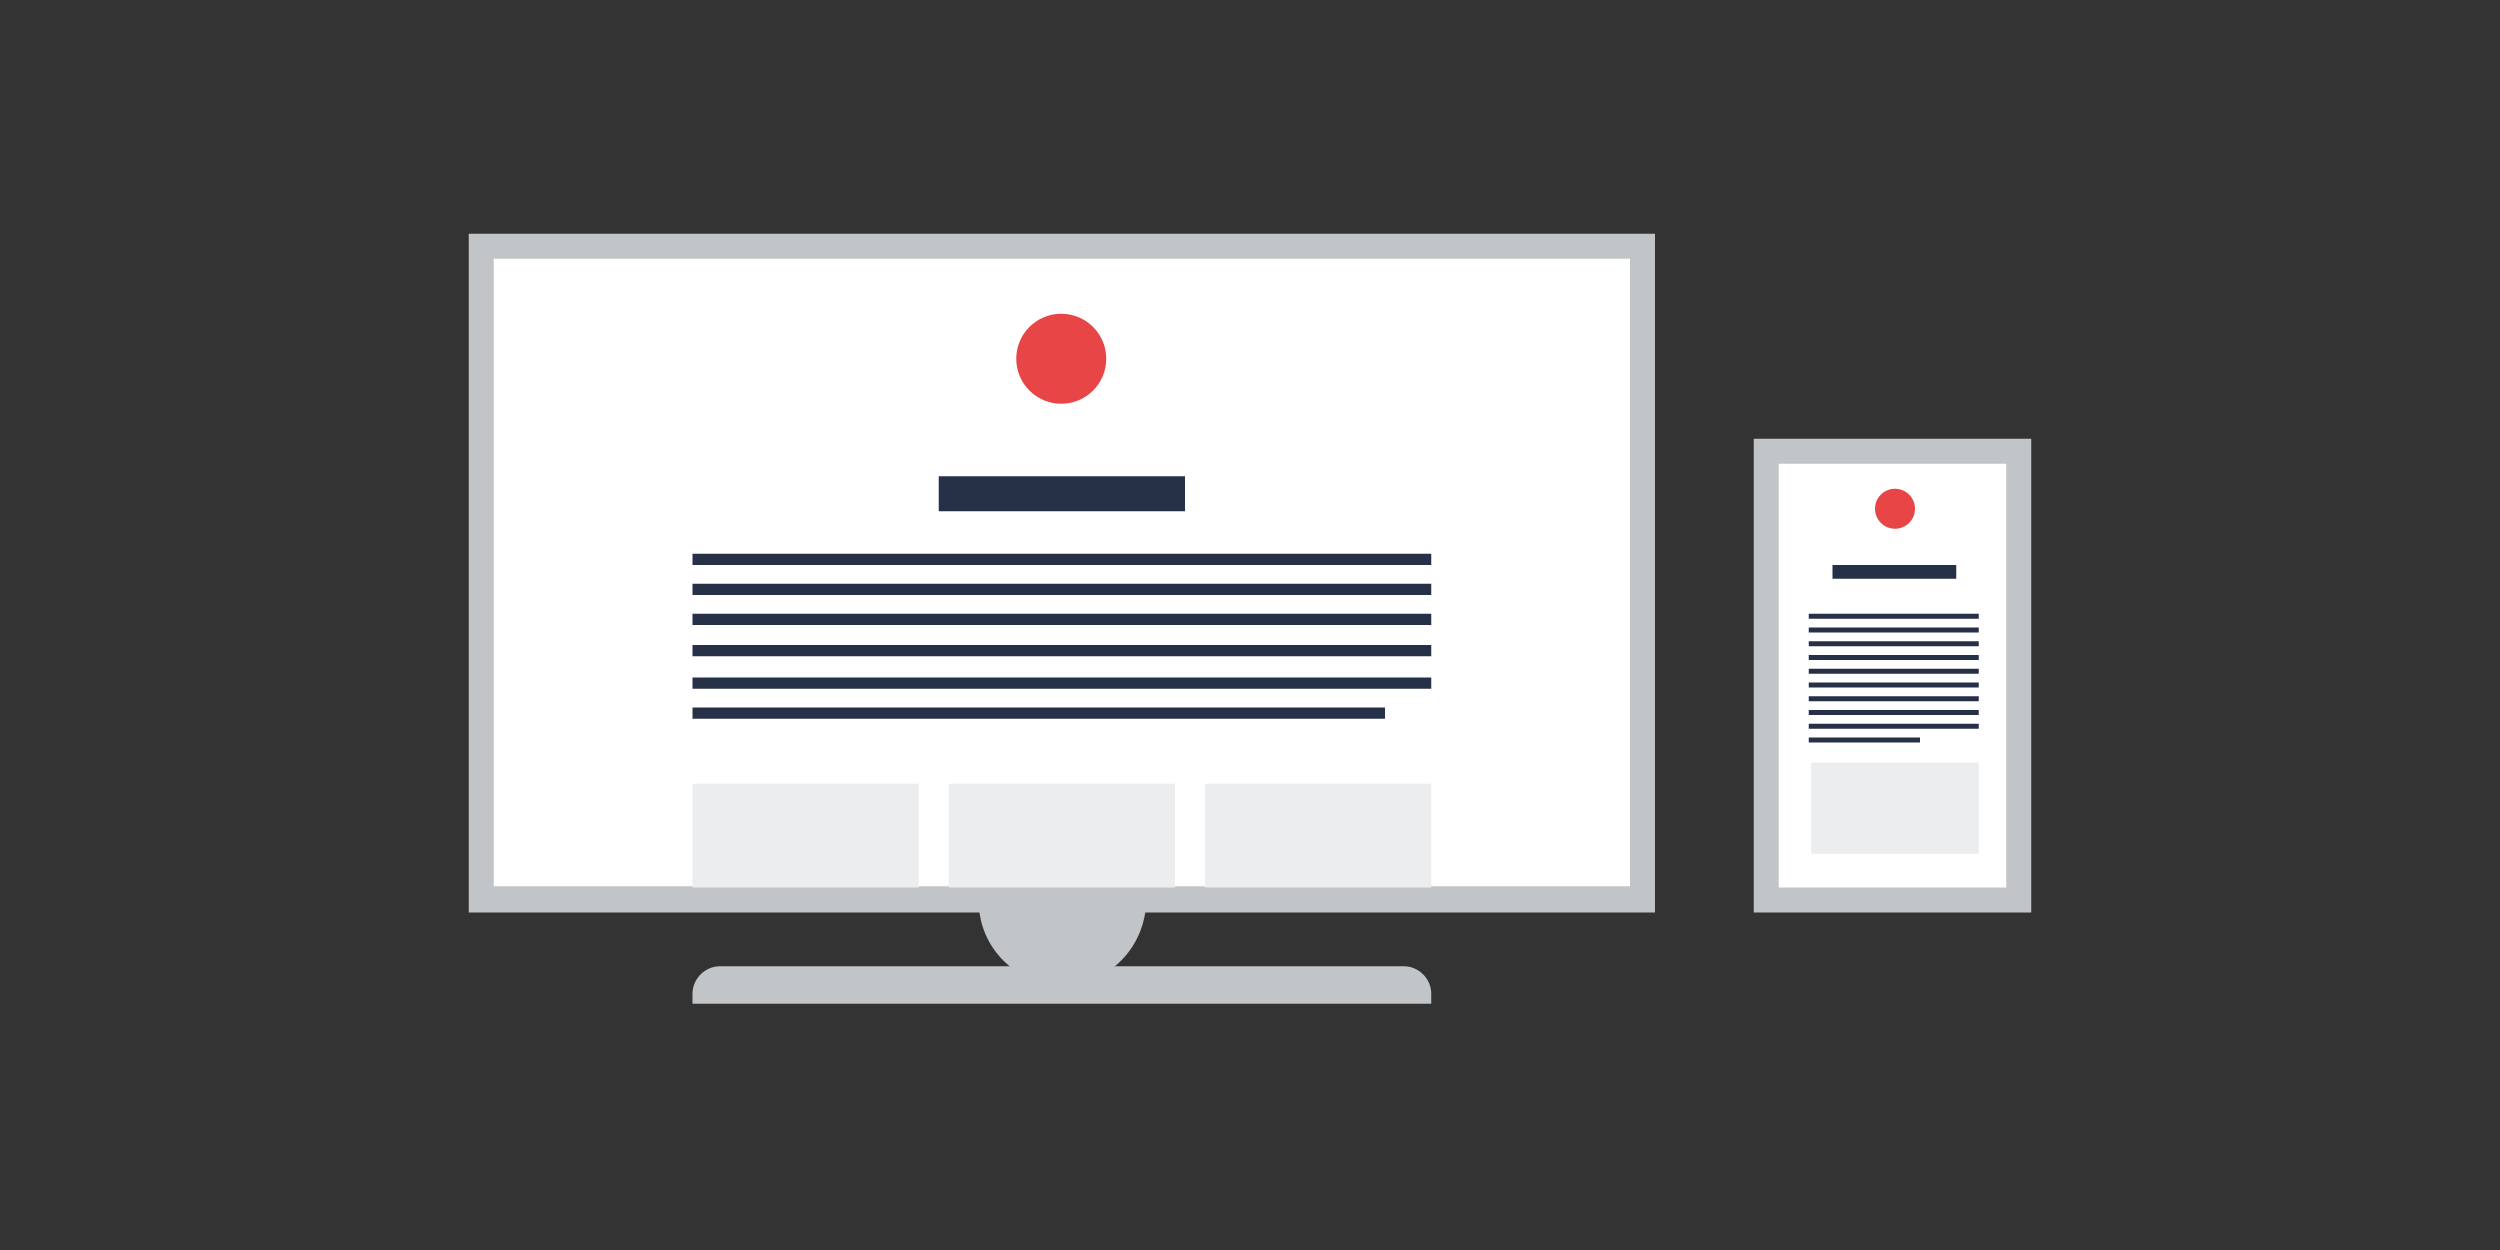 <?xml version="1.0" encoding="utf-8"?>
<!-- Generator: Adobe Illustrator 27.6.1, SVG Export Plug-In . SVG Version: 6.00 Build 0)  -->
<svg version="1.1" id="Layer_1" xmlns="http://www.w3.org/2000/svg" xmlns:xlink="http://www.w3.org/1999/xlink" x="0px" y="0px"
	 viewBox="0 0 200 100" style="enable-background:new 0 0 200 100;" xml:space="preserve">
<rect x="0" y="0" width="200" height="100" fill="#333333" stroke="none"/>
<style type="text/css">
	.st0{fill:#C2C5C7;}
	.st1{fill:#FFFFFF;}
	.st2{fill:#ECEDEE;}
	.st3{fill:#E74546;}
	.st4{fill:#263148;}
</style>
<path class="st0" d="M162.5,73h-22.2V35.1h22.2V73z"/>
<rect x="142.3" y="37.1" class="st1" width="18.2" height="33.9"/>
<path class="st0" d="M132.4,73H37.5V18.7h94.9V73z"/>
<rect x="39.5" y="20.7" class="st1" width="90.9" height="50.2"/>
<rect x="55.4" y="62.7" class="st2" width="18.1" height="8.3"/>
<rect x="75.9" y="62.7" class="st2" width="18.1" height="8.3"/>
<rect x="96.4" y="62.7" class="st2" width="18.1" height="8.3"/>
<g>
	<circle class="st3" cx="84.9" cy="28.7" r="3.6"/>
</g>
<g>
	<rect x="55.4" y="44.3" class="st4" width="59.1" height="0.9"/>
</g>
<g>
	<rect x="75.1" y="38.1" class="st4" width="19.7" height="2.8"/>
</g>
<g>
	<rect x="55.4" y="46.7" class="st4" width="59.1" height="0.9"/>
</g>
<g>
	<rect x="55.4" y="49.1" class="st4" width="59.1" height="0.9"/>
</g>
<g>
	<rect x="55.4" y="54.2" class="st4" width="59.1" height="0.9"/>
</g>
<g>
	<rect x="55.4" y="56.6" class="st4" width="55.4" height="0.9"/>
</g>
<g>
	<rect x="55.4" y="51.6" class="st4" width="59.1" height="0.9"/>
</g>
<path class="st0" d="M85,78.8L85,78.8c-3.7,0-6.7-3-6.7-6.7h13.4C91.6,75.8,88.7,78.8,85,78.8z"/>
<path class="st0" d="M114.6,80.3H55.4v-0.8c0-1.2,1-2.2,2.2-2.2h54.7c1.2,0,2.2,1,2.2,2.2V80.3z"/>
<g>
	<rect x="144.9" y="61" class="st2" width="13.4" height="7.3"/>
</g>
<g>
	<circle class="st3" cx="151.6" cy="40.7" r="1.6"/>
</g>
<g>
	<rect x="144.7" y="49.1" class="st4" width="13.6" height="0.4"/>
</g>
<g>
	<rect x="144.7" y="50.2" class="st4" width="13.6" height="0.4"/>
</g>
<g>
	<rect x="144.7" y="51.3" class="st4" width="13.6" height="0.4"/>
</g>
<g>
	<rect x="144.7" y="52.4" class="st4" width="13.6" height="0.4"/>
</g>
<g>
	<rect x="144.7" y="53.5" class="st4" width="13.6" height="0.4"/>
</g>
<g>
	<rect x="144.7" y="54.6" class="st4" width="13.6" height="0.4"/>
</g>
<g>
	<rect x="144.7" y="55.7" class="st4" width="13.6" height="0.4"/>
</g>
<g>
	<rect x="144.7" y="56.8" class="st4" width="13.6" height="0.4"/>
</g>
<g>
	<rect x="144.7" y="57.9" class="st4" width="13.6" height="0.4"/>
</g>
<g>
	<rect x="144.7" y="59" class="st4" width="8.9" height="0.4"/>
</g>
<g>
	<rect x="146.6" y="45.2" class="st4" width="9.9" height="1.1"/>
</g>
</svg>
